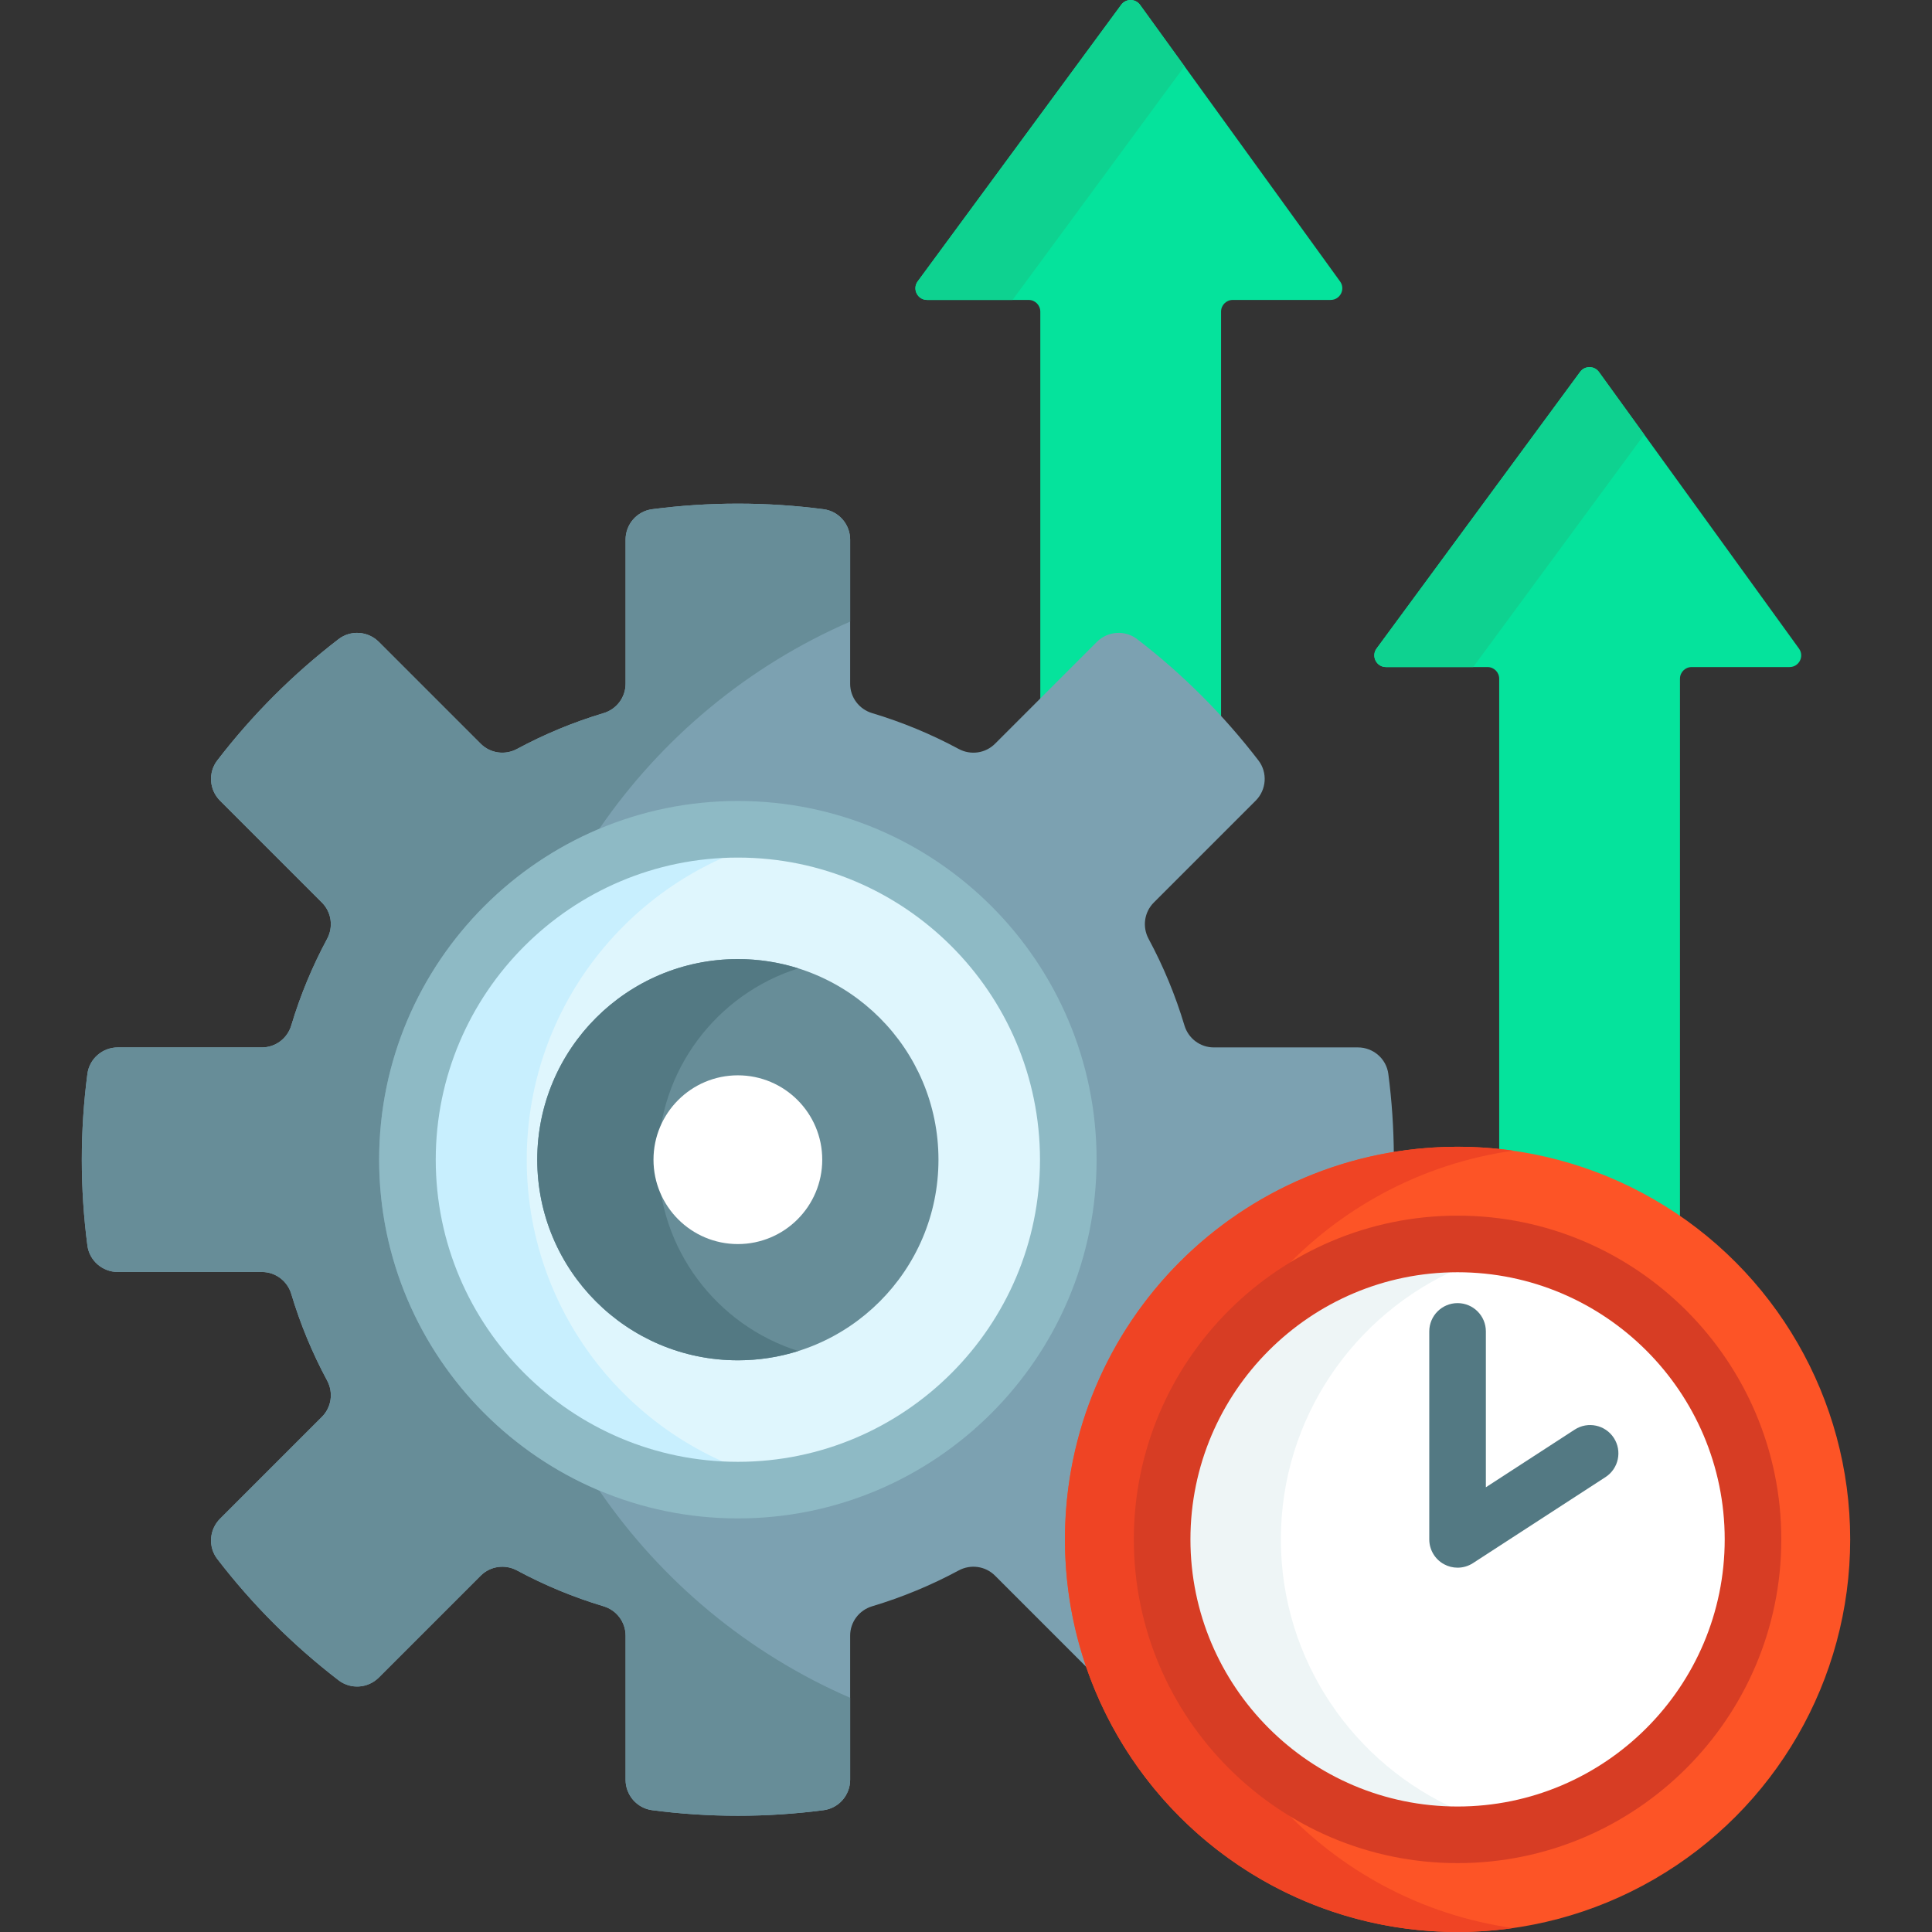 <svg xmlns="http://www.w3.org/2000/svg" id="Capa_1" height="512" viewBox="0 0 512 512" width="512"><rect x="0" y="0" width="512" height="512" fill="#333333" stroke="none"/><g><path d="m245.688 79.486h26.911c1.707 0 3.091 1.384 3.091 3.091v103.939l15.702-15.703c1.353-1.353 3.15-2.097 5.063-2.097 1.571 0 3.056.503 4.296 1.457 8.238 6.329 15.874 13.399 22.844 21.084v-108.68c0-1.707 1.384-3.091 3.091-3.091h25.944c2.522 0 3.982-2.858 2.504-4.901l-53.009-73.305c-1.227-1.697-3.752-1.708-4.994-.021l-53.933 73.305c-1.501 2.041-.043 4.922 2.49 4.922z" fill="#05e39c"></path><g><g><path d="m313.9 17.562-11.775-16.282c-1.227-1.697-3.752-1.708-4.994-.02l-53.933 73.305c-1.502 2.041-.044 4.922 2.489 4.922h22.652z" fill="#0ed290"></path></g></g><path d="m283.223 407.952c0-51.071 37.347-93.576 86.163-101.657-.043-7.346-.533-14.586-1.463-21.689-.528-4.031-3.996-7.03-8.062-7.03h-38.193c-3.599 0-6.744-2.376-7.778-5.823-2.405-8.022-5.599-15.702-9.5-22.947-1.707-3.171-1.166-7.075 1.381-9.622l26.995-26.995c2.875-2.875 3.204-7.451.727-10.676-9.264-12.059-20.074-22.869-32.133-32.133-3.225-2.477-7.8-2.149-10.676.727l-26.995 26.995c-2.546 2.546-6.451 3.088-9.622 1.381-7.245-3.901-14.925-7.094-22.947-9.5-3.447-1.034-5.823-4.179-5.823-7.778v-38.193c0-4.065-2.999-7.534-7.03-8.062-7.438-.974-15.022-1.48-22.726-1.48s-15.288.507-22.726 1.48c-4.031.528-7.03 3.996-7.03 8.062v38.193c0 3.599-2.376 6.744-5.823 7.778-8.022 2.405-15.702 5.599-22.947 9.5-3.171 1.707-7.075 1.166-9.622-1.381l-26.995-26.995c-2.875-2.875-7.451-3.204-10.676-.727-12.059 9.264-22.869 20.074-32.133 32.133-2.477 3.225-2.149 7.8.727 10.676l26.995 26.995c2.546 2.546 3.088 6.451 1.381 9.622-3.9 7.245-7.094 14.925-9.5 22.947-1.034 3.447-4.179 5.823-7.778 5.823h-38.191c-4.065 0-7.534 2.999-8.061 7.03-.974 7.438-1.48 15.022-1.48 22.726s.507 15.288 1.48 22.726c.528 4.031 3.996 7.03 8.061 7.03h38.193c3.599 0 6.744 2.376 7.778 5.823 2.405 8.022 5.599 15.702 9.5 22.947 1.707 3.171 1.166 7.075-1.381 9.622l-26.995 26.995c-2.875 2.875-3.204 7.451-.727 10.676 9.264 12.059 20.073 22.869 32.133 32.133 3.225 2.477 7.8 2.148 10.676-.727l26.995-26.995c2.546-2.546 6.451-3.088 9.622-1.381 7.245 3.901 14.925 7.094 22.947 9.5 3.447 1.034 5.823 4.179 5.823 7.778v38.193c0 4.065 2.999 7.534 7.03 8.061 7.438.974 15.022 1.48 22.726 1.48s15.288-.507 22.726-1.48c4.031-.528 7.03-3.996 7.03-8.061v-38.193c0-3.599 2.376-6.744 5.823-7.778 8.022-2.405 15.702-5.599 22.947-9.5 3.171-1.707 7.075-1.166 9.622 1.381l25.802 25.802c-4.056-11.048-6.27-22.977-6.27-35.412z" fill="#7ca1b1"></path><g><path d="m158.823 395.017c-34.24-14.392-58.347-48.275-58.347-87.685s24.106-73.293 58.346-87.685c16.456-24.02 39.468-43.196 66.475-54.914v-21.72c0-4.066-2.999-7.534-7.03-8.062-7.438-.974-15.022-1.48-22.726-1.48-7.703 0-15.288.506-22.726 1.48-4.031.528-7.03 3.996-7.03 8.062v38.193c0 3.599-2.376 6.744-5.823 7.778-8.022 2.405-15.702 5.599-22.947 9.5-3.171 1.707-7.075 1.166-9.622-1.381l-26.995-26.995c-2.875-2.875-7.451-3.204-10.676-.727-12.059 9.264-22.869 20.074-32.133 32.133-2.477 3.225-2.149 7.8.727 10.676l26.995 26.995c2.546 2.546 3.088 6.451 1.381 9.622-3.9 7.245-7.094 14.925-9.5 22.947-1.034 3.447-4.179 5.823-7.778 5.823h-38.191c-4.065 0-7.534 2.999-8.061 7.03-.974 7.438-1.48 15.022-1.48 22.726s.507 15.288 1.48 22.726c.528 4.031 3.996 7.03 8.061 7.03h38.193c3.599 0 6.744 2.376 7.778 5.823 2.405 8.022 5.599 15.703 9.5 22.947 1.707 3.171 1.166 7.075-1.381 9.622l-26.995 26.995c-2.875 2.875-3.204 7.451-.727 10.676 9.264 12.059 20.074 22.869 32.133 32.133 3.225 2.477 7.8 2.148 10.676-.727l26.995-26.995c2.546-2.546 6.451-3.088 9.622-1.381 7.245 3.901 14.925 7.094 22.947 9.5 3.447 1.033 5.823 4.179 5.823 7.778v38.193c0 4.066 2.999 7.534 7.03 8.062 7.438.974 15.022 1.48 22.726 1.48s15.288-.507 22.726-1.48c4.031-.528 7.03-3.996 7.03-8.062v-21.72c-27.008-11.721-50.02-30.897-66.476-54.916z" fill="#678d98"></path></g><g><circle cx="195.542" cy="307.331" fill="#dff6fd" r="87.565"></circle></g><g><path d="m139.59 307.331c0-42.961 30.947-78.671 71.759-86.115-5.13-.936-10.407-1.45-15.807-1.45-48.361 0-87.565 39.204-87.565 87.565s39.204 87.565 87.565 87.565c5.4 0 10.677-.514 15.807-1.45-40.812-7.444-71.759-43.153-71.759-86.115z" fill="#c8effe"></path></g><g><circle cx="195.542" cy="307.331" fill="#678d98" r="53.162"></circle></g><g><path d="m174.4 307.331c0-23.781 15.617-43.91 37.152-50.704-5.053-1.594-10.43-2.458-16.01-2.458-29.361 0-53.162 23.801-53.162 53.162s23.802 53.162 53.162 53.162c5.58 0 10.957-.864 16.01-2.458-21.536-6.793-37.152-26.923-37.152-50.704z" fill="#537983"></path></g><g><path d="m195.542 212.266c-52.419 0-95.065 42.646-95.065 95.065s42.646 95.065 95.065 95.065 95.065-42.646 95.065-95.065-42.646-95.065-95.065-95.065zm0 175.131c-44.148 0-80.065-35.917-80.065-80.065s35.917-80.065 80.065-80.065 80.065 35.917 80.065 80.065-35.917 80.065-80.065 80.065z" fill="#8ebac5"></path></g><g><circle cx="195.542" cy="307.331" fill="#fff" r="22.36"></circle></g><path d="m367.3 176.779h26.911c1.707 0 3.091 1.384 3.091 3.091v125.625c17.681 1.89 34.037 8.271 47.906 17.976v-143.601c0-1.707 1.384-3.091 3.091-3.091h25.944c2.522 0 3.982-2.858 2.504-4.901l-53.01-73.305c-1.227-1.697-3.752-1.708-4.994-.021l-53.933 73.305c-1.501 2.041-.044 4.922 2.49 4.922z" fill="#05e39c"></path><g><g><path d="m435.739 115.17-12.002-16.598c-1.227-1.697-3.752-1.708-4.994-.02l-53.933 73.305c-1.501 2.041-.044 4.922 2.489 4.922h23.112z" fill="#0ed290"></path></g></g><g><circle cx="386.271" cy="407.952" fill="#fd5426" r="104.048"></circle></g><path d="m339.084 478.366c-22.663-15.237-37.607-41.112-37.607-70.414 0-29.303 14.944-55.177 37.607-70.415 15.884-17.266 37.53-29.148 61.89-32.594-4.804-.68-9.712-1.039-14.704-1.039-57.464 0-104.048 46.584-104.048 104.048s46.584 104.048 104.048 104.048c4.992 0 9.899-.359 14.704-1.039-24.36-3.446-46.006-15.329-61.89-32.595z" fill="#ef4424"></path><ellipse cx="386.271" cy="407.952" fill="#fff" rx="71.794" ry="71.794" transform="matrix(.987 -.16 .16 .987 -60.359 67.142)"></ellipse><path d="m386.52 336.164c-.084 0-.166-.006-.25-.006-39.587 0-71.793 32.207-71.793 71.794s32.207 71.794 71.793 71.794c.084 0 .166-.006.249-.006-27.678-12.083-47.075-39.708-47.075-71.788s19.398-59.705 47.076-71.788z" fill="#eef5f6"></path><g><path d="m386.271 493.746c-47.307 0-85.793-38.487-85.793-85.794s38.487-85.794 85.793-85.794c47.307 0 85.794 38.487 85.794 85.794s-38.487 85.794-85.794 85.794zm0-156.588c-39.036 0-70.793 31.758-70.793 70.794s31.758 70.794 70.793 70.794c39.036 0 70.794-31.758 70.794-70.794s-31.758-70.794-70.794-70.794z" fill="#d73d24"></path></g><g><path d="m386.27 415.452c-1.229 0-2.46-.302-3.579-.909-2.416-1.313-3.92-3.841-3.92-6.591v-55.113c0-4.142 3.358-7.5 7.5-7.5s7.5 3.358 7.5 7.5v41.303l23.538-15.279c3.473-2.255 8.119-1.268 10.375 2.208 2.255 3.474 1.267 8.119-2.208 10.375l-35.122 22.798c-1.238.802-2.659 1.208-4.084 1.208z" fill="#537983"></path></g></g></svg>